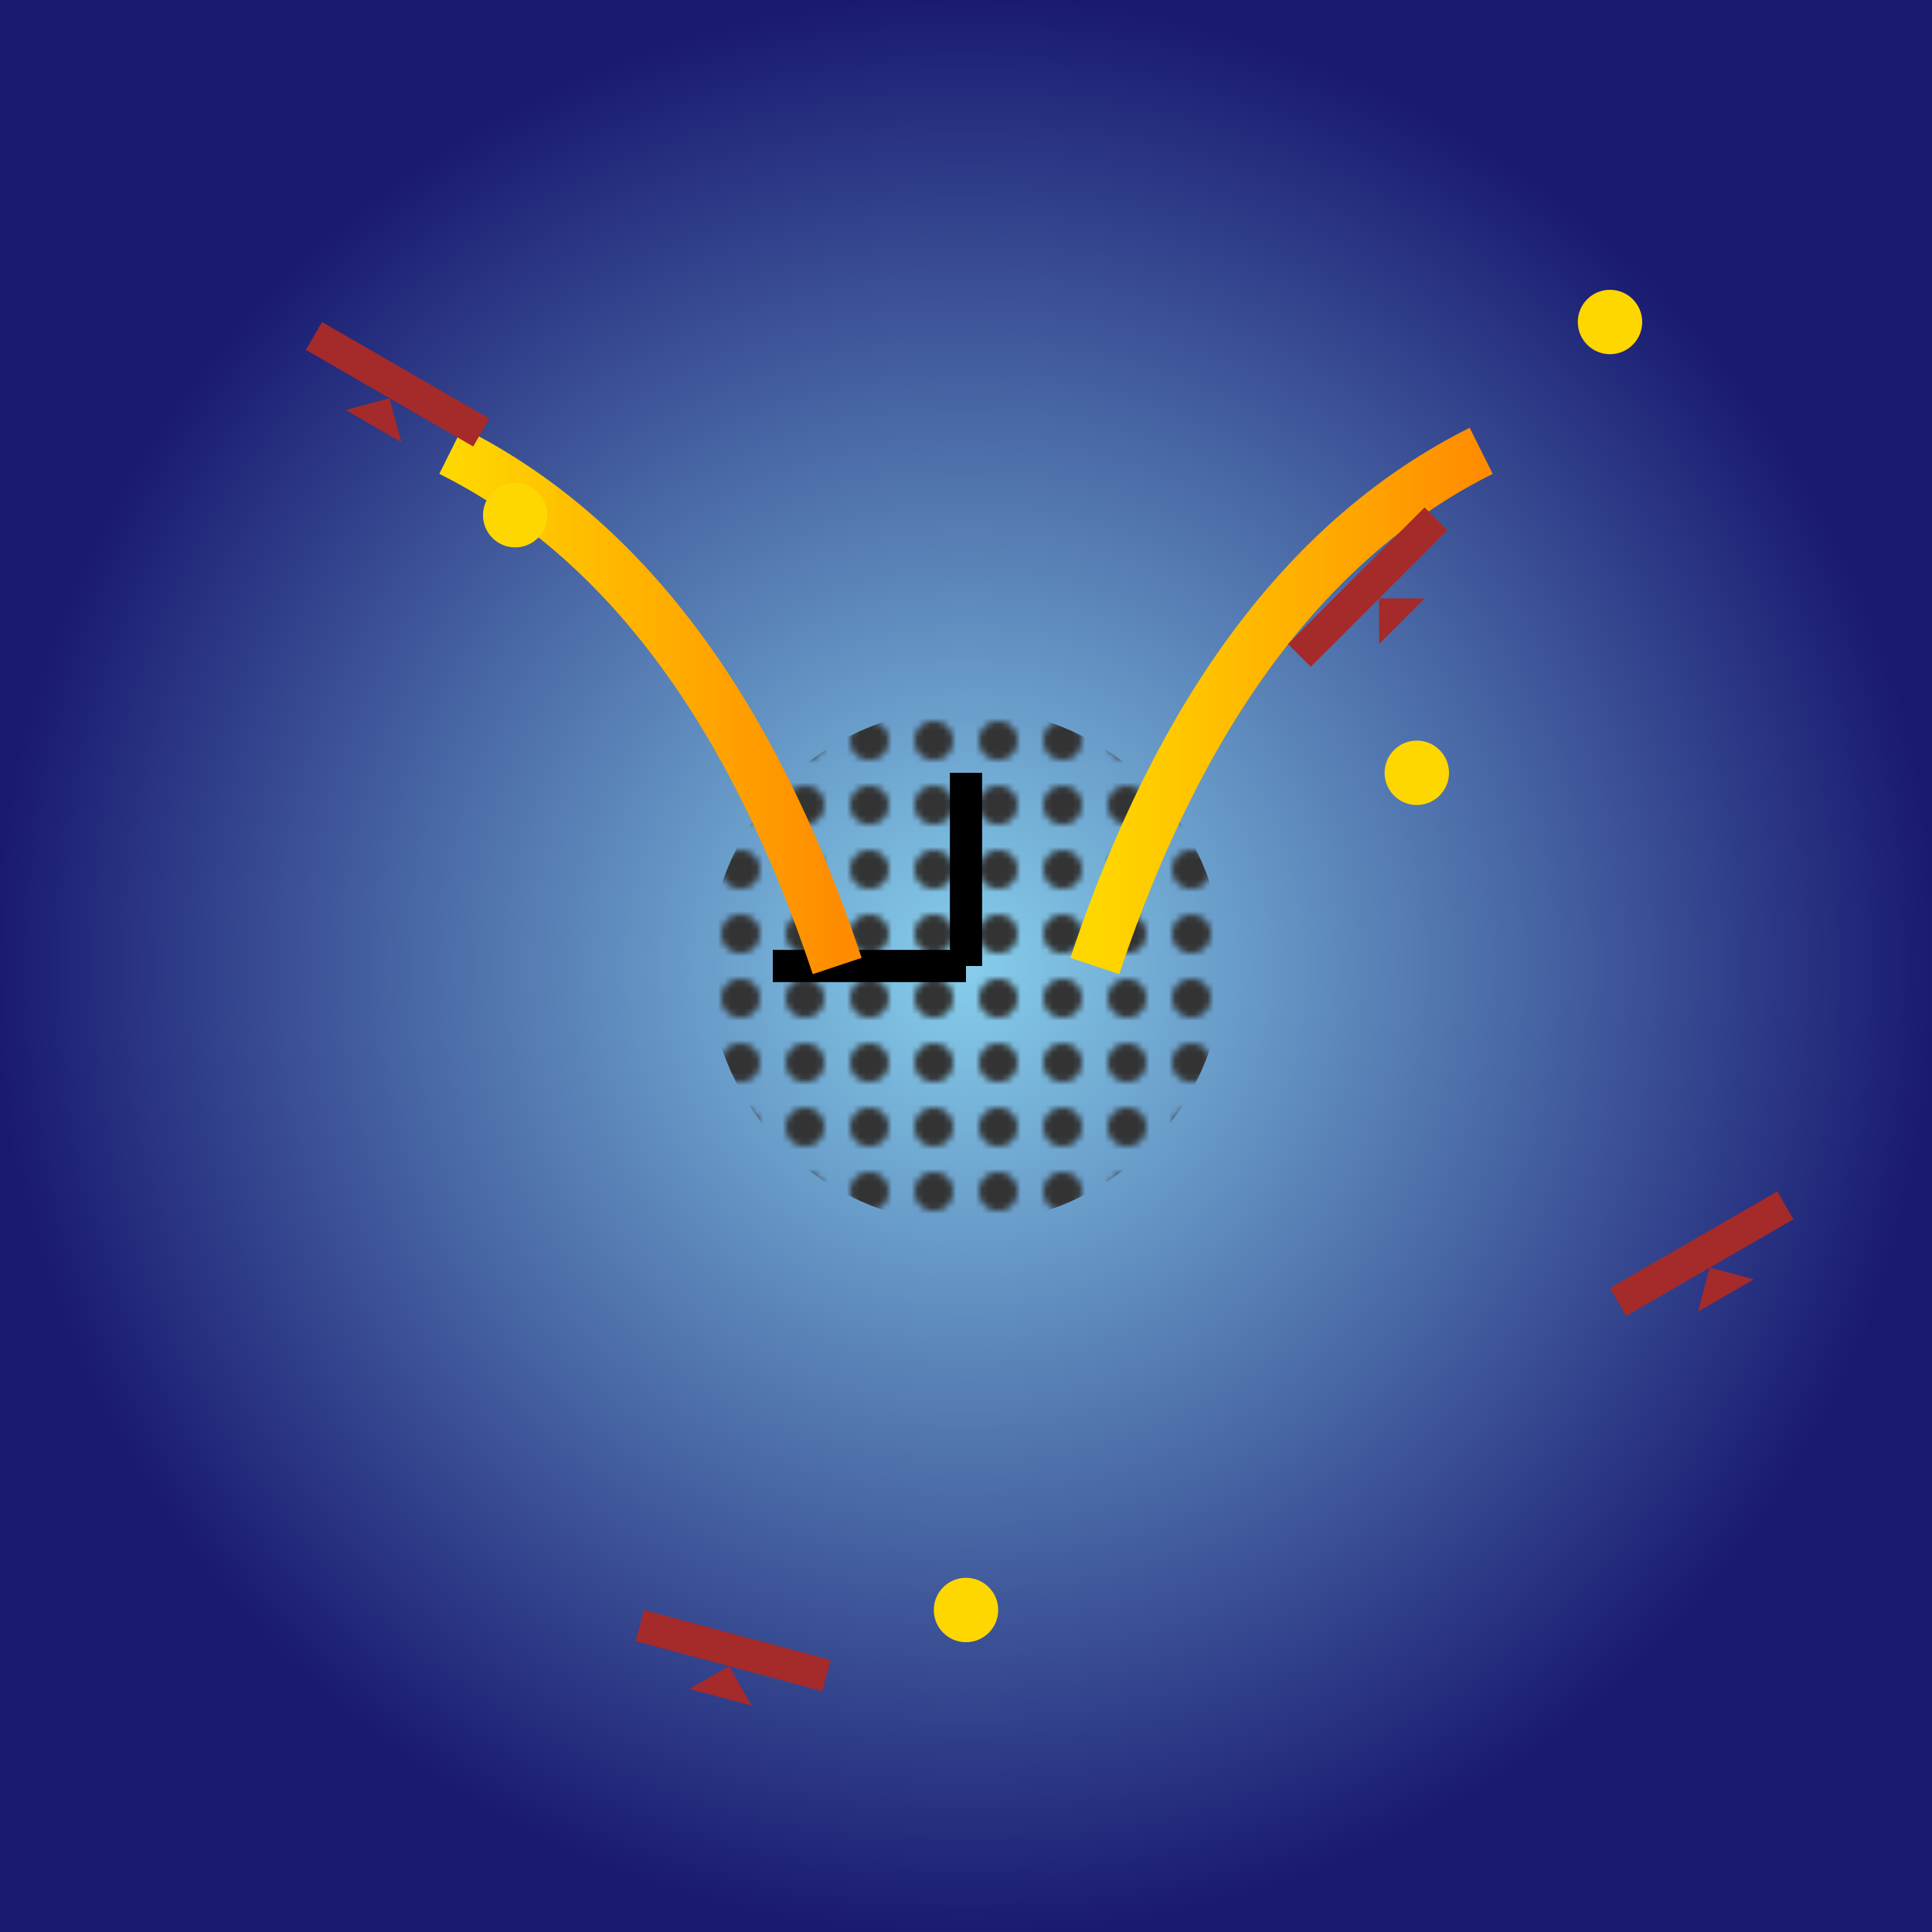 <svg viewBox="0 0 300 300" xmlns="http://www.w3.org/2000/svg" xmlns:xlink="http://www.w3.org/1999/xlink">  
  <defs>  
    <radialGradient id="skyGradient" cx="50%" cy="50%" r="50%" fx="50%" fy="50%">  
      <stop offset="0%" style="stop-color:#87CEEB;stop-opacity:1"/>  
      <stop offset="100%" style="stop-color:#191970;stop-opacity:1"/>  
    </radialGradient>  
    <linearGradient id="wingGradient" x1="0%" y1="0%" x2="100%" y2="0%">  
      <stop offset="0%" style="stop-color:#FFD700;stop-opacity:1"/>  
      <stop offset="100%" style="stop-color:#FF8C00;stop-opacity:1"/>  
    </linearGradient>  
    <pattern id="clockFace" x="0" y="0" width="10" height="10" patternUnits="userSpaceOnUse">  
      <circle cx="5" cy="5" r="3" fill="#333"/>  
    </pattern>  
  </defs>  
  <rect width="300" height="300" fill="url(#skyGradient)"/>  
  <g transform="translate(150, 150)">  
    <circle cx="0" cy="0" r="40" fill="url(#clockFace)"/>  
    <rect x="-2.5" y="-30" width="5" height="30" fill="#000"/>  
    <rect x="-30" y="-2.5" width="30" height="5" fill="#000"/>  
    <path d="M -20 0 Q -40 -60, -80 -80" fill="none" stroke="url(#wingGradient)" stroke-width="8"/>  
    <path d="M 20 0 Q 40 -60, 80 -80" fill="none" stroke="url(#wingGradient)" stroke-width="8"/>  
  </g>  
  <g transform="translate(50, 50) rotate(30)">  
    <rect x="0" y="0" width="30" height="5" fill="#A52A2A"/>  
    <polygon points="15,5 20,10 10,10" fill="#A52A2A"/>  
  </g>  
  <g transform="translate(200, 100) rotate(-45)">  
    <rect x="0" y="0" width="30" height="5" fill="#A52A2A"/>  
    <polygon points="15,5 20,10 10,10" fill="#A52A2A"/>  
  </g>  
  <g transform="translate(100, 250) rotate(15)">  
    <rect x="0" y="0" width="30" height="5" fill="#A52A2A"/>  
    <polygon points="15,5 20,10 10,10" fill="#A52A2A"/>  
  </g>  
  <g transform="translate(250, 200) rotate(-30)">  
    <rect x="0" y="0" width="30" height="5" fill="#A52A2A"/>  
    <polygon points="15,5 20,10 10,10" fill="#A52A2A"/>  
  </g>  
  <circle cx="80" cy="80" r="5" fill="#FFD700"/>  
  <circle cx="220" cy="120" r="5" fill="#FFD700"/>  
  <circle cx="150" cy="250" r="5" fill="#FFD700"/>  
  <circle cx="250" cy="50" r="5" fill="#FFD700"/>  
</svg>